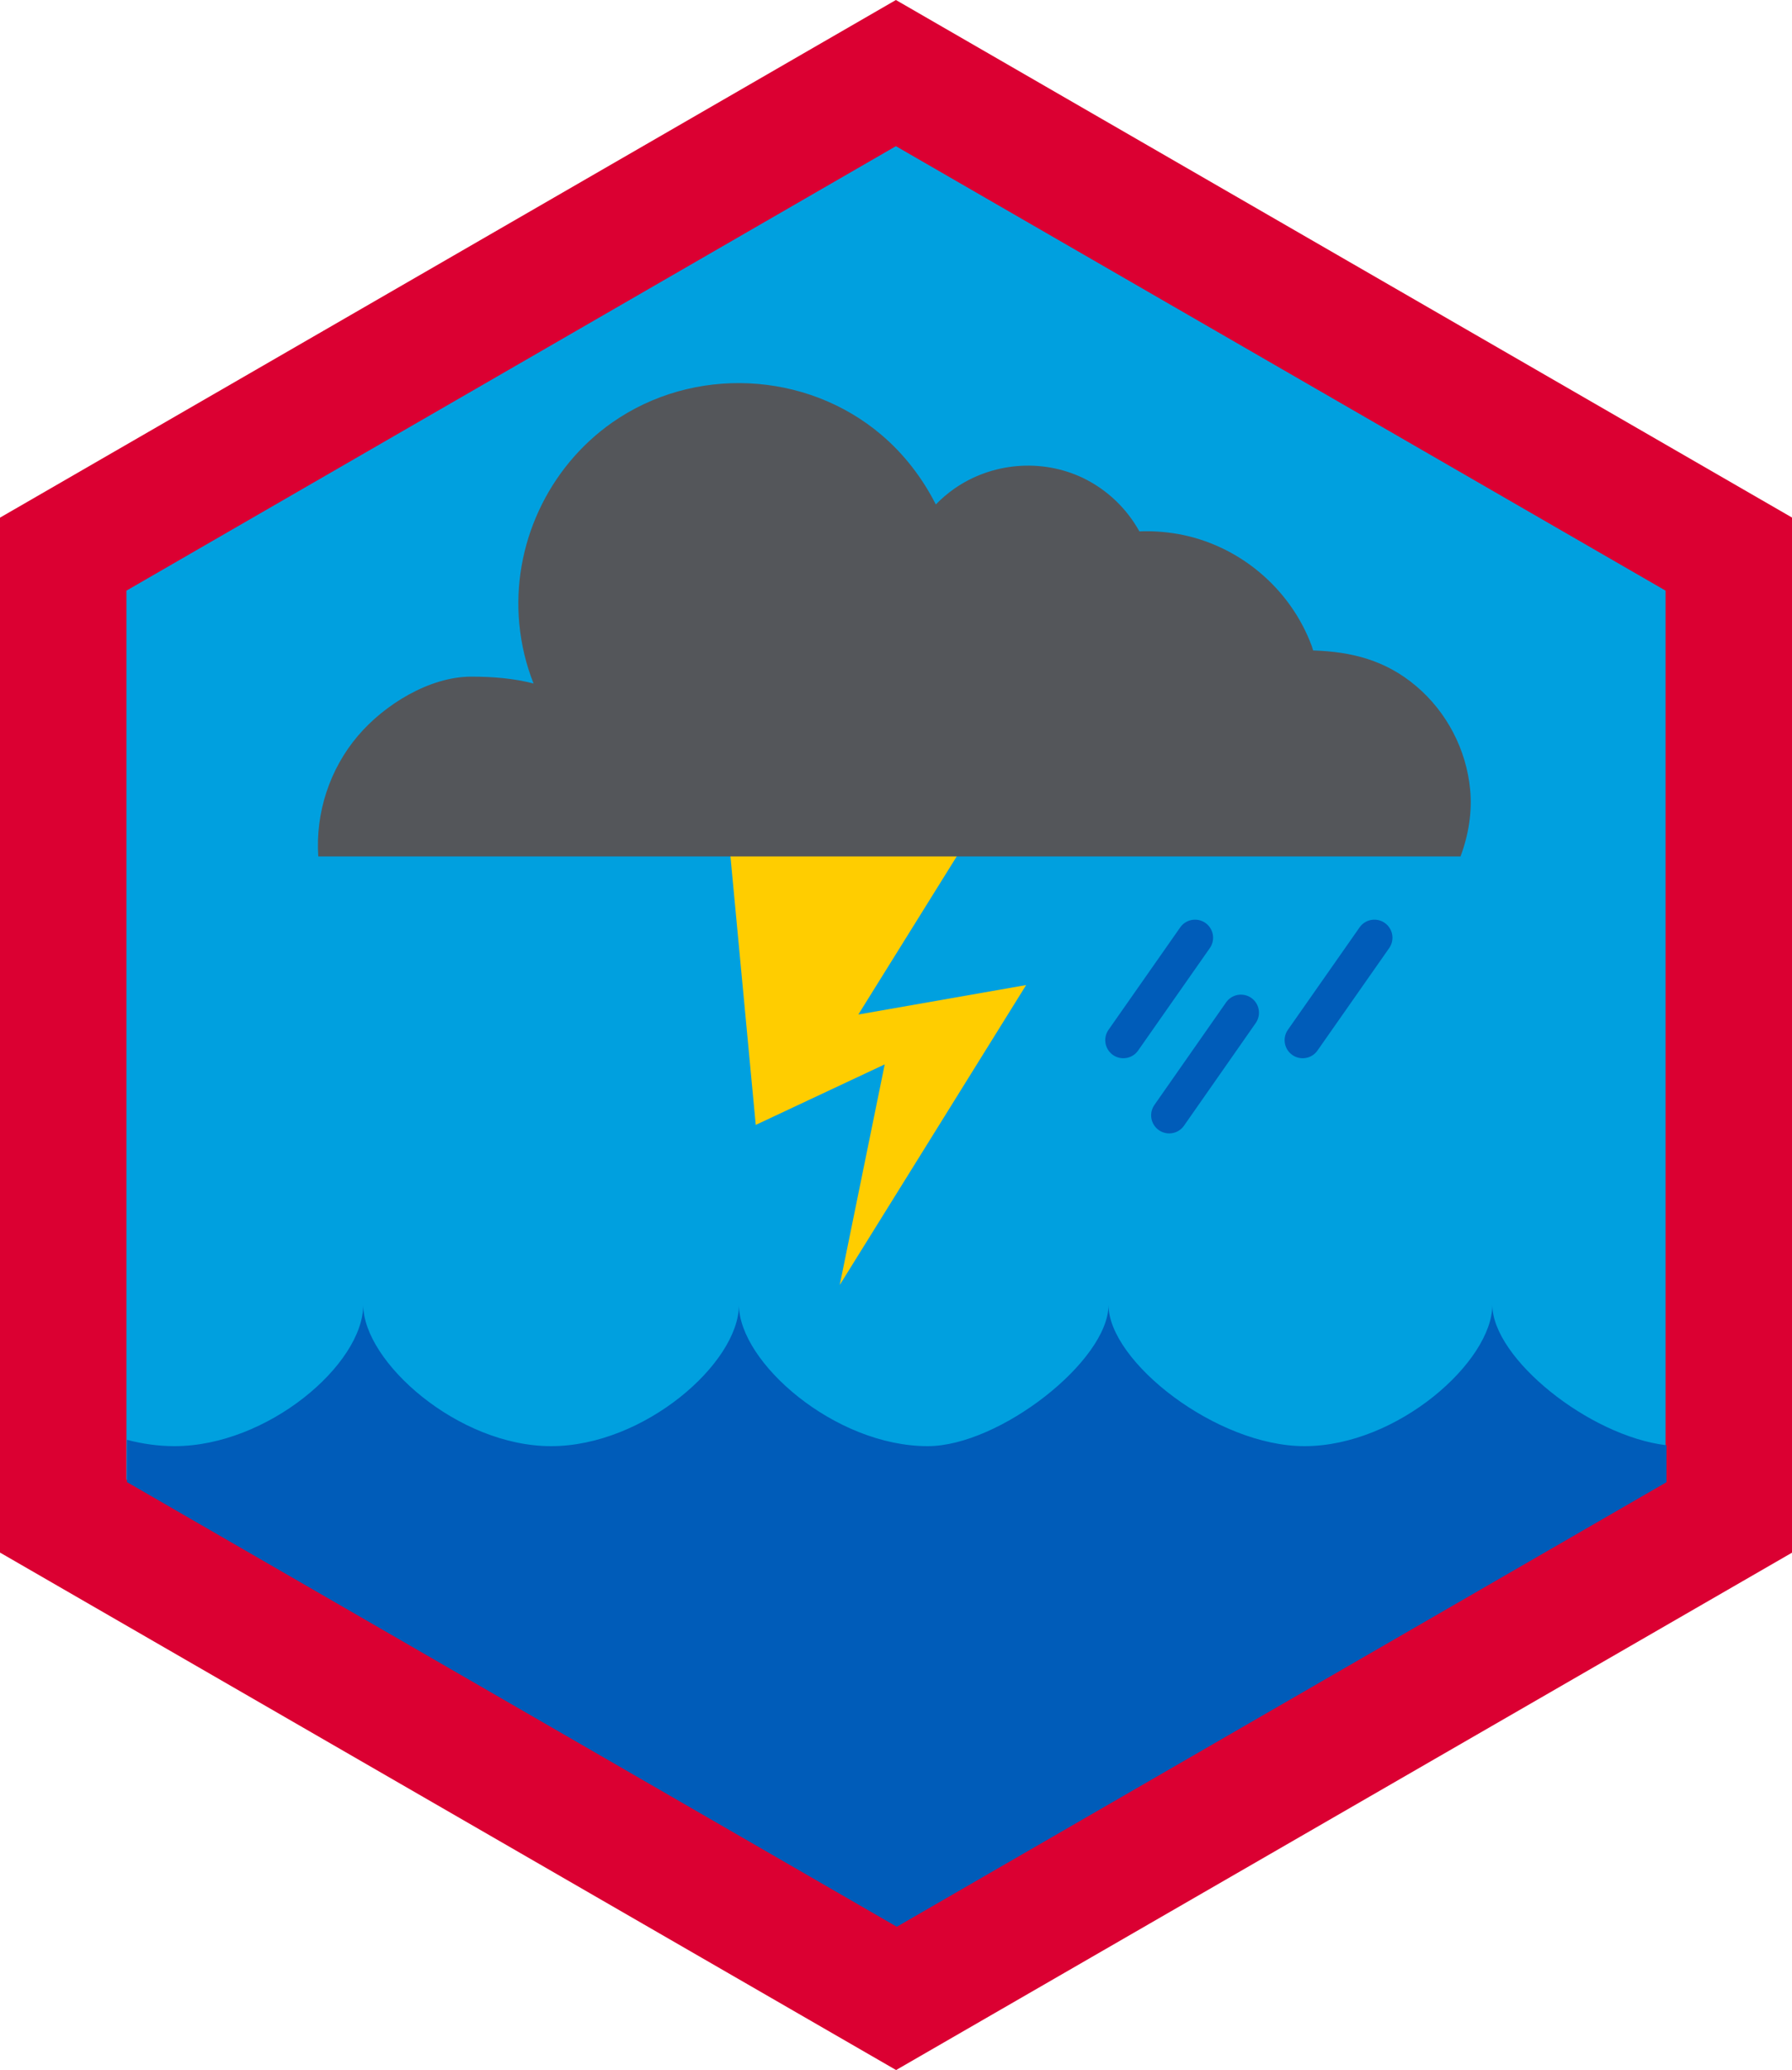 <?xml version="1.0" encoding="UTF-8"?><svg id="Layer_2" xmlns="http://www.w3.org/2000/svg" viewBox="0 0 99.21 114.58"><defs><style>.cls-1{fill:none;stroke:#005cb9;stroke-linecap:round;stroke-miterlimit:10;stroke-width:2px;}.cls-2{fill:#005cb9;}.cls-3{fill:#ffcd00;}.cls-4{fill:#54565a;}.cls-5{fill:#db0032;}.cls-6{fill:#00a0df;}</style></defs><g><polygon class="cls-6" points="3.5 83.91 3.5 30.67 49.6 4.05 95.71 30.67 95.71 83.91 49.6 110.53 3.5 83.91"/><path class="cls-5" d="M49.6,8.09l42.61,24.6v49.2l-42.61,24.6L7,81.89V32.69L49.6,8.09M49.6,0L0,28.65v57.28l49.61,28.64,49.61-28.64V28.65L49.6,0h0Z"/></g><path class="cls-2" d="M92.26,82.03v-2.04c-4.3-.51-9.64-4.83-9.64-7.77,0,3.13-5.25,7.82-10.4,7.82-4.88,0-10.85-4.69-10.85-7.82,0,3.1-6.05,7.82-10.01,7.82-5.15,0-10.45-4.65-10.45-7.82,0,3.22-5.25,7.82-10.4,7.82s-10.4-4.67-10.4-7.82c0,3.29-5.3,7.82-10.45,7.82-.91,0-1.79-.13-2.63-.35v2.34l42.62,24.61,42.62-24.61Z"/><line class="cls-1" x1="66.16" y1="51.9" x2="62.19" y2="57.57"/><line class="cls-1" x1="76.09" y1="51.9" x2="72.12" y2="57.57"/><line class="cls-1" x1="68.7" y1="56.05" x2="64.73" y2="61.73"/><polygon class="cls-3" points="41.84 62.26 48.98 58.91 46.49 71.12 56.81 54.52 47.52 56.15 54.05 45.66 40.27 45.6 41.84 62.26"/><path class="cls-4" d="M80.86,47.4c.45-1.21,.65-2.49,.53-3.71-.21-2.2-1.29-4.28-2.98-5.71-1.71-1.45-3.59-1.91-5.71-1.98-.03-.08-.05-.17-.08-.25-1.19-3.21-4.06-5.61-7.43-6.2-.71-.12-1.42-.17-2.11-.14-.7-1.26-1.78-2.31-3.13-2.96-2.29-1.09-5.05-.85-7.12,.6-.37,.26-.71,.55-1.02,.87-.74-1.46-1.76-2.79-3.01-3.85-4.18-3.55-10.41-3.83-14.9-.69-3.57,2.5-5.56,6.81-5.15,11.15,.11,1.16,.38,2.27,.79,3.3-1.08-.28-2.23-.38-3.45-.38-2.32,0-4.82,1.56-6.27,3.27-1.57,1.84-2.36,4.27-2.2,6.68h63.23Z"/></svg>